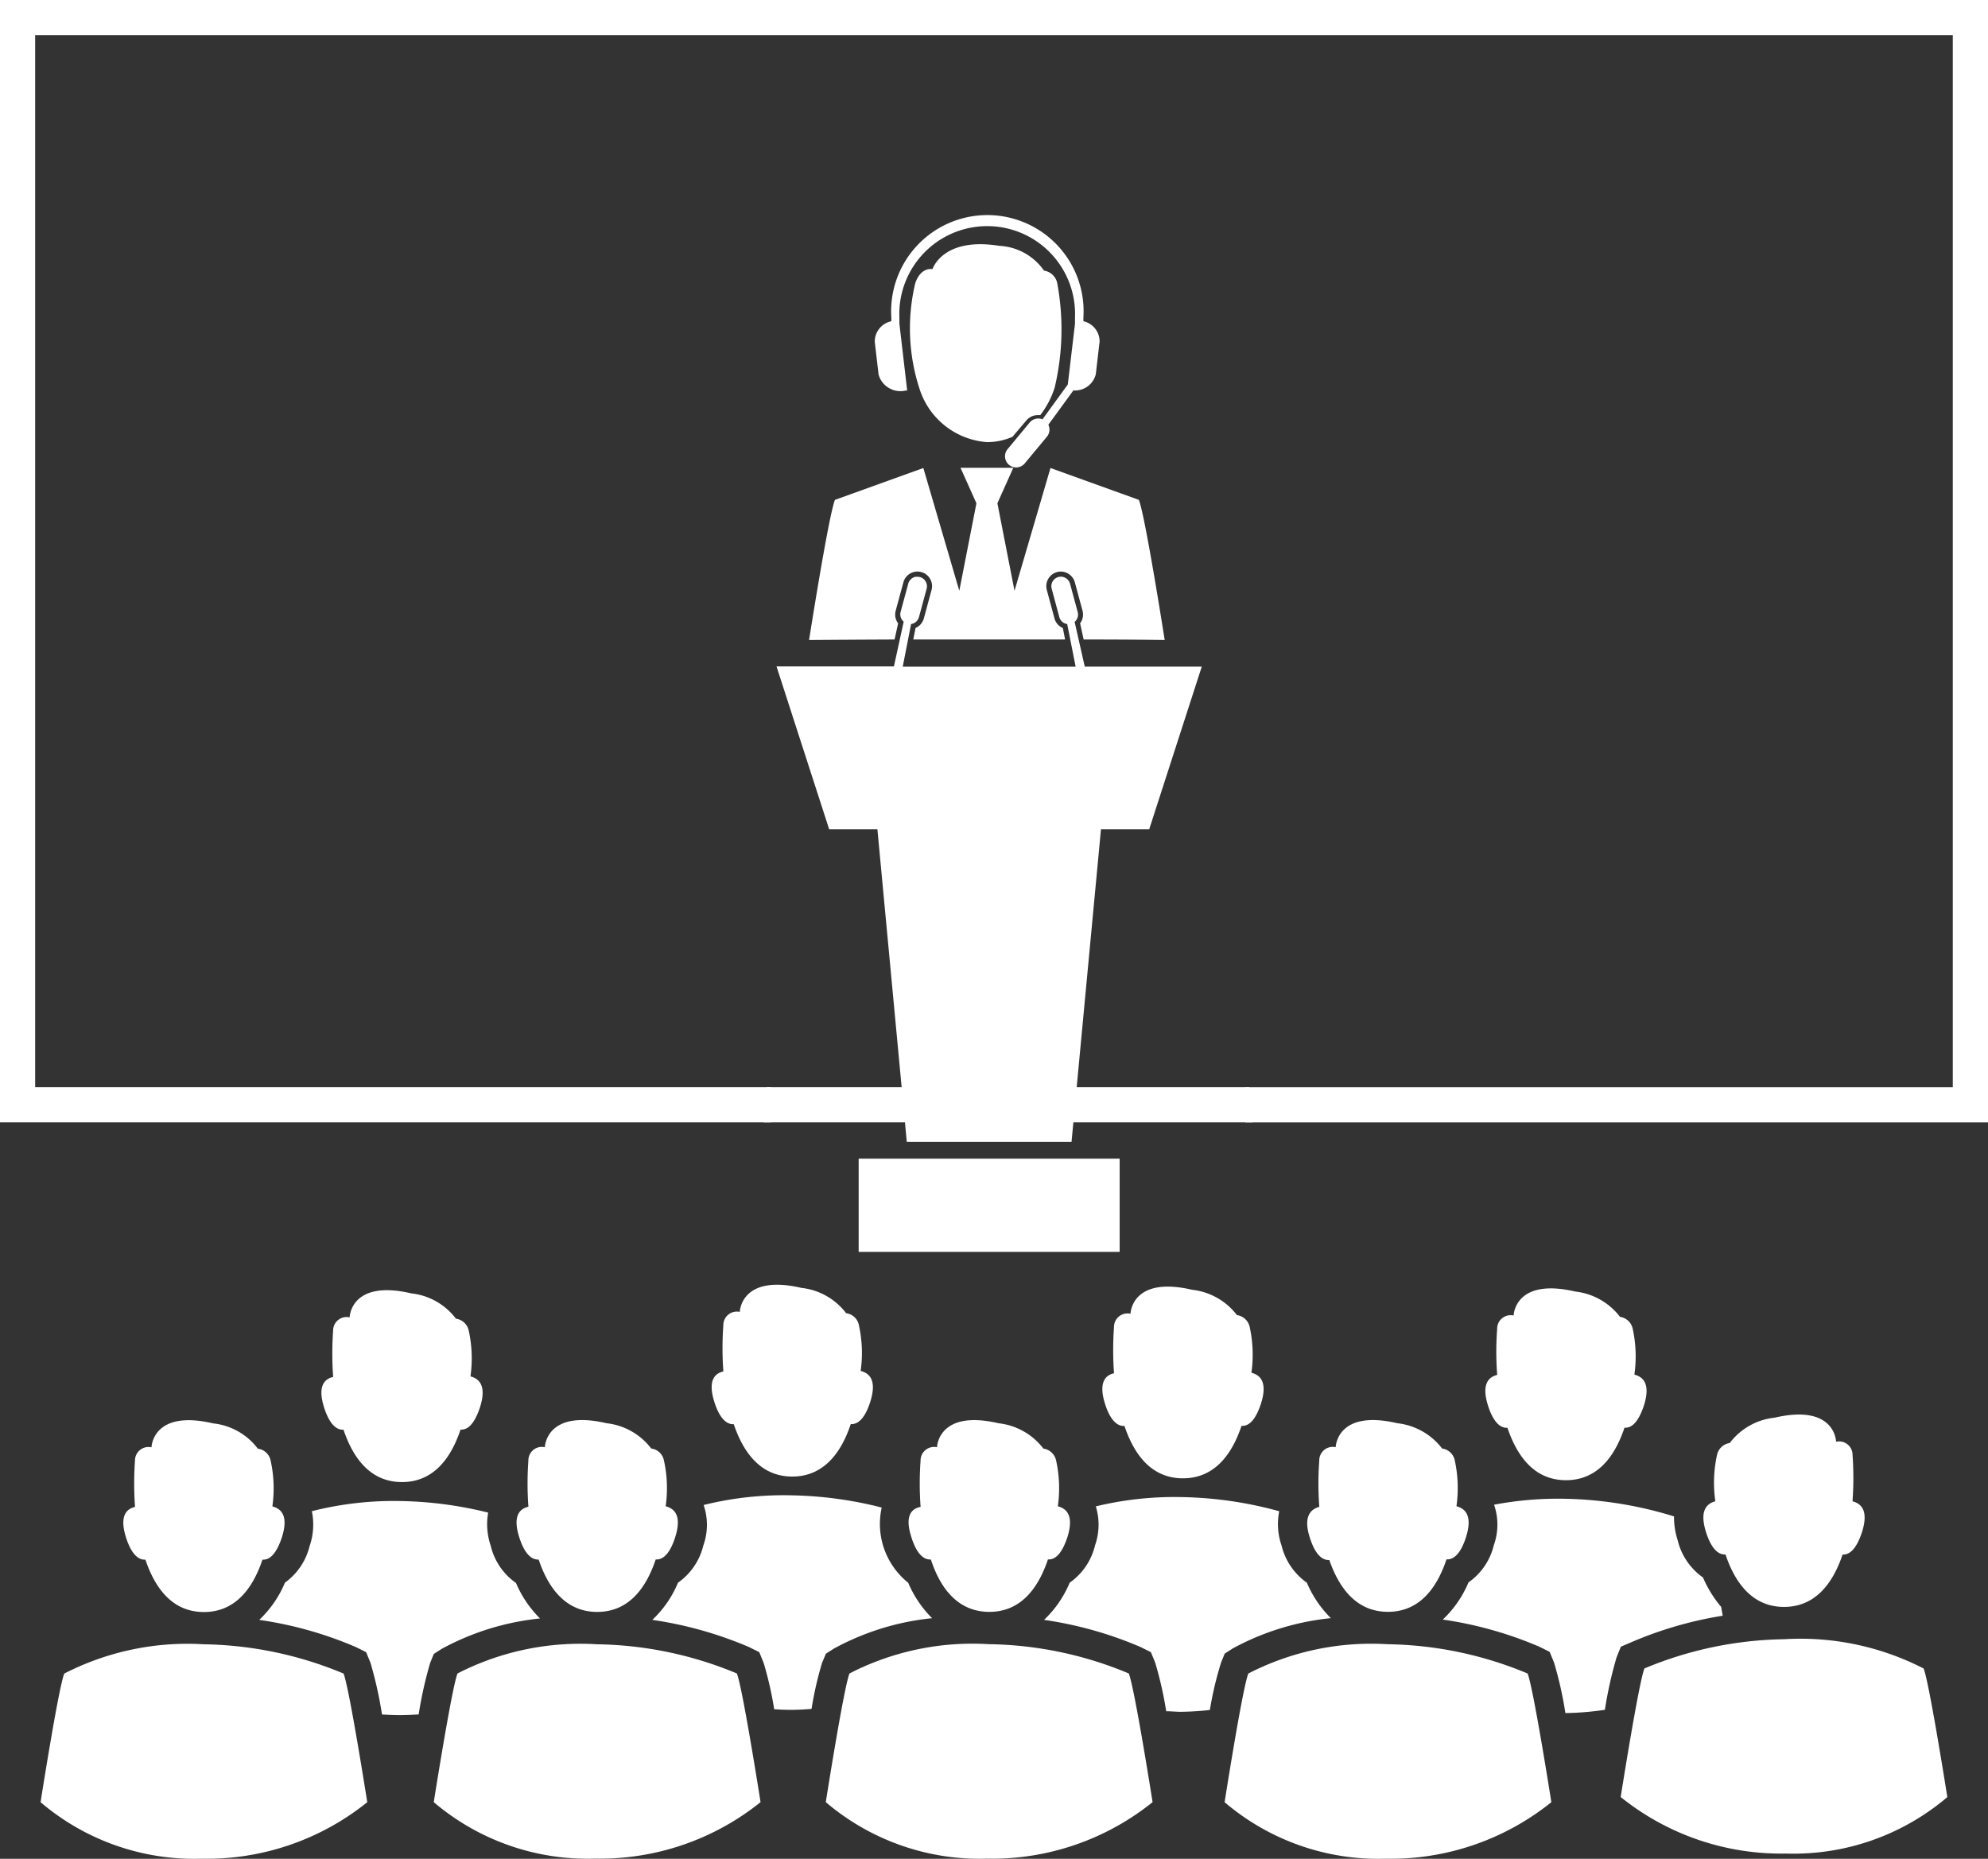 <svg data-name="Group 46866" xmlns="http://www.w3.org/2000/svg" width="39.25" height="36.702" viewBox="0 0 39.25 36.702">
    <rect x="0" y="0" width="39.25" height="36.702" fill="#333333" stroke="none"/>
    <path data-name="Path 57335" d="m184.314 156.96.075.645a.448.448 0 0 0 .537.316h.028l-.154-1.321v-.118a1.735 1.735 0 1 1 3.467 0v.12l-.142 1.2-.5.688a.22.22 0 0 0-.253.063l-.436.526a.22.22 0 0 0 .339.281l.437-.526a.221.221 0 0 0 .029-.237l.494-.678a.422.422 0 0 0 .443-.321l.075-.645a.409.409 0 0 0-.32-.4v-.073a1.9 1.9 0 1 0-3.792 0v.073a.41.41 0 0 0-.327.407z" transform="translate(-167.043 -150.21)" style="fill:#fff"/>
    <path data-name="Path 57336" d="M189.842 160.438a.292.292 0 0 1 .225-.106.3.3 0 0 1 .05 0 1.746 1.746 0 0 0 .285-.544 4.989 4.989 0 0 0 .049-2.07.316.316 0 0 0-.26-.24 1.144 1.144 0 0 0-.883-.489c-1.12-.18-1.318.46-1.318.46s-.229-.052-.341.279a3.85 3.85 0 0 0 .085 2.086 1.514 1.514 0 0 0 1.335 1.051 1.263 1.263 0 0 0 .5-.105z" transform="translate(-169.579 -152.135)" style="fill:#fff"/>
    <path data-name="Path 57337" d="M176.354 192.422h.952l.58 6.17h3.253l.581-6.17h.952l1.038-3.212h-2.31l-.2-.884a.188.188 0 0 0 .061-.193l-.152-.561a.187.187 0 1 0-.362.1l.151.561a.188.188 0 0 0 .155.136l.167.842h-3.414l.165-.842a.189.189 0 0 0 .155-.136l.152-.561a.188.188 0 0 0-.132-.23.208.208 0 0 0-.049-.006h-.04a.192.192 0 0 0-.039.013l-.022.012a.165.165 0 0 0-.035.03c0 .005-.01.009-.014.015a.186.186 0 0 0-.031.062l-.152.561a.189.189 0 0 0 .061.193l-.076.348-.117.536h-2.318z" transform="translate(-159.983 -176.047)" style="fill:#fff"/>
    <path data-name="Rectangle 20053" transform="translate(16.953 22.878)" style="fill:#fff" d="M0 0h5.153v1.841H0z"/>
    <path data-name="Path 57338" d="M178.3 180.866s.719-.006 1.688-.01l.07-.319a.287.287 0 0 1-.048-.249l.152-.561a.288.288 0 1 1 .556.151l-.152.561a.29.29 0 0 1-.164.19l-.045.227h2.998l-.045-.226a.292.292 0 0 1-.165-.19l-.151-.561a.288.288 0 0 1 .2-.354.285.285 0 0 1 .075-.01.289.289 0 0 1 .278.212l.152.561a.287.287 0 0 1-.048.249l.07.319c1.058 0 1.6.01 1.6.01s-.386-2.465-.51-2.767l-1.745-.629-.71 2.424-.338-1.728.314-.7h-1.042l.314.7-.338 1.728-.71-2.424-1.745.629c-.124.301-.511 2.767-.511 2.767z" transform="translate(-162.326 -168.229)" style="fill:#fff"/>
    <path data-name="Path 57342" d="M135.126 156.705h15.224v-.694h-14.53V135.24h37.861v20.772h-13.967v.694h14.662v-22.16h-39.25z" transform="translate(-135.126 -134.546)" style="fill:#fff"/>
    <path data-name="Path 57343" d="M205.144 234.943h9.656l-.065-.694h-9.525z" transform="translate(-190.07 -212.784)" style="fill:#fff"/>
    <path data-name="Path 57345" d="M164.651 255.153c.082.266.209.462.387.451.205.611.565 1.034 1.155 1.034s.95-.423 1.156-1.036c.178.012.3-.184.387-.45.126-.408-.01-.552-.19-.6v-.011a2.544 2.544 0 0 0-.037-.9.3.3 0 0 0-.251-.229 1.277 1.277 0 0 0-.883-.5c-1.2-.281-1.216.474-1.216.474a.266.266 0 0 0-.326.266 6.3 6.3 0 0 0 0 .9.047.047 0 0 0 0 .011c-.172.037-.308.182-.182.59z" transform="translate(-158.256 -227.374)" style="fill:#fff"/>
    <path data-name="Path 57346" d="M200.44 254.646c.082.266.209.461.387.451.206.611.566 1.034 1.155 1.034s.951-.423 1.155-1.036c.179.012.305-.183.388-.449.126-.409-.01-.553-.191-.6v-.011a2.548 2.548 0 0 0-.038-.9.292.292 0 0 0-.25-.229 1.28 1.28 0 0 0-.883-.5c-1.2-.28-1.217.474-1.217.474a.267.267 0 0 0-.325.266 6.318 6.318 0 0 0 0 .9v.01c-.171.037-.307.181-.181.59z" transform="translate(-186.34 -226.976)" style="fill:#fff"/>
    <path data-name="Path 57347" d="M236.27 254.817c.081.266.21.46.388.449.206.613.565 1.034 1.154 1.034s.951-.421 1.157-1.036c.179.012.3-.181.387-.448.126-.409-.01-.553-.19-.6v-.01a2.566 2.566 0 0 0-.037-.9.3.3 0 0 0-.251-.229 1.289 1.289 0 0 0-.884-.5c-1.2-.28-1.217.473-1.217.473a.268.268 0 0 0-.326.266 6.312 6.312 0 0 0 0 .9.024.024 0 0 0 0 .01c-.171.037-.306.182-.181.591z" transform="translate(-214.457 -227.11)" style="fill:#fff"/>
    <path data-name="Path 57348" d="M271.389 254.983c.082.267.209.461.387.45.207.613.566 1.035 1.156 1.035s.949-.422 1.155-1.036c.178.012.3-.182.387-.449.126-.408-.01-.552-.19-.6a.08.08 0 0 0 0-.011 2.564 2.564 0 0 0-.036-.9.3.3 0 0 0-.249-.229 1.292 1.292 0 0 0-.884-.5c-1.2-.28-1.217.473-1.217.473a.267.267 0 0 0-.325.267 5.954 5.954 0 0 0 0 .895v.011c-.173.042-.31.187-.184.594z" transform="translate(-242.014 -227.241)" style="fill:#fff"/>
    <path data-name="Path 57349" d="M146.485 267.075c.082.267.21.462.387.451.206.612.565 1.034 1.155 1.034s.95-.422 1.156-1.034c.178.011.3-.184.387-.451.126-.409-.009-.552-.19-.6v-.011a2.545 2.545 0 0 0-.037-.9.294.294 0 0 0-.251-.229 1.273 1.273 0 0 0-.884-.5c-1.2-.281-1.216.473-1.216.473a.267.267 0 0 0-.326.266 6.391 6.391 0 0 0 0 .9.047.047 0 0 0 0 .011c-.171.038-.307.181-.181.59z" transform="translate(-144.001 -236.73)" style="fill:#fff"/>
    <path data-name="Path 57350" d="M182.548 267.062c.082.266.209.461.387.452.206.611.567 1.034 1.156 1.034s.95-.423 1.155-1.036c.18.012.305-.183.388-.45.126-.409-.009-.551-.19-.6a.043.043 0 0 0 0-.011 2.535 2.535 0 0 0-.037-.9.291.291 0 0 0-.249-.229 1.287 1.287 0 0 0-.883-.5c-1.2-.28-1.218.474-1.218.474a.266.266 0 0 0-.325.266 6.266 6.266 0 0 0 0 .9v.009c-.175.04-.31.183-.184.591z" transform="translate(-172.3 -236.72)" style="fill:#fff"/>
    <path data-name="Path 57351" d="M218.5 267.06c.081.267.209.46.388.45.2.613.565 1.034 1.154 1.034s.951-.421 1.157-1.036c.178.012.3-.181.387-.448.125-.408-.01-.553-.19-.6v-.011a2.554 2.554 0 0 0-.037-.9.3.3 0 0 0-.25-.229 1.287 1.287 0 0 0-.883-.5c-1.2-.28-1.217.473-1.217.473a.268.268 0 0 0-.325.267 6.265 6.265 0 0 0 0 .9.054.054 0 0 0 0 .011c-.184.035-.314.18-.184.589z" transform="translate(-200.509 -236.717)" style="fill:#fff"/>
    <path data-name="Path 57352" d="M256.609 268.543c.59 0 .95-.421 1.156-1.036.178.012.305-.181.388-.448.126-.408-.011-.553-.19-.6a.039.039 0 0 0 0-.011 2.569 2.569 0 0 0-.036-.9.294.294 0 0 0-.248-.229 1.294 1.294 0 0 0-.885-.5c-1.2-.28-1.217.473-1.217.473a.267.267 0 0 0-.324.267 6.033 6.033 0 0 0 0 .9v.011c-.18.05-.315.2-.189.6.082.267.209.46.387.45.21.602.568 1.023 1.158 1.023z" transform="translate(-229.206 -236.717)" style="fill:#fff"/>
    <path data-name="Path 57353" d="M138.846 288.471a4.679 4.679 0 0 0 3.183 1.116 5.053 5.053 0 0 0 3.267-1.116s-.355-2.261-.468-2.54a7.42 7.42 0 0 0-2.757-.578 5.324 5.324 0 0 0-2.757.578c-.114.279-.468 2.54-.468 2.54z" transform="translate(-138.045 -252.886)" style="fill:#fff"/>
    <path data-name="Path 57354" d="M291.384 266.6c.083.266.209.461.387.449.206.613.567 1.036 1.156 1.036s.95-.423 1.156-1.034c.176.01.3-.185.386-.451.126-.409-.009-.552-.189-.6a.091.091 0 0 0 0-.011 6.384 6.384 0 0 0 0-.9.267.267 0 0 0-.325-.266s-.014-.754-1.216-.474a1.276 1.276 0 0 0-.884.5.3.3 0 0 0-.25.23 2.55 2.55 0 0 0-.037.9V266c-.175.048-.31.191-.184.6z" transform="translate(-257.704 -236.356)" style="fill:#fff"/>
    <path data-name="Path 57355" d="M286.976 284.883a7.406 7.406 0 0 0-2.756.577c-.113.278-.469 2.539-.469 2.539a5.052 5.052 0 0 0 3.268 1.116A4.68 4.68 0 0 0 290.2 288s-.356-2.261-.468-2.539a5.322 5.322 0 0 0-2.756-.578z" transform="translate(-251.753 -252.516)" style="fill:#fff"/>
    <path data-name="Path 57356" d="M180.892 285.923a7.413 7.413 0 0 0-2.758-.576 5.312 5.312 0 0 0-2.757.576c-.113.278-.469 2.541-.469 2.541a4.683 4.683 0 0 0 3.184 1.115 5.063 5.063 0 0 0 3.268-1.115s-.355-2.264-.468-2.541z" transform="translate(-166.344 -252.88)" style="fill:#fff"/>
    <path data-name="Path 57357" d="M217.307 288.457s-.356-2.263-.47-2.541a7.386 7.386 0 0 0-2.757-.578 5.308 5.308 0 0 0-2.757.578c-.113.278-.468 2.541-.468 2.541a4.684 4.684 0 0 0 3.184 1.116 5.057 5.057 0 0 0 3.268-1.116z" transform="translate(-194.551 -252.873)" style="fill:#fff"/>
    <path data-name="Path 57358" d="M250.655 285.339a5.3 5.3 0 0 0-2.756.578c-.115.278-.469 2.541-.469 2.541a4.678 4.678 0 0 0 3.182 1.116 5.06 5.06 0 0 0 3.269-1.116s-.355-2.263-.469-2.541a7.408 7.408 0 0 0-2.757-.578z" transform="translate(-223.252 -252.873)" style="fill:#fff"/>
    <path data-name="Path 57359" d="M159.406 273.794a2.146 2.146 0 0 1-.508.735 7.541 7.541 0 0 1 1.911.538l.2.1.085.208a7.866 7.866 0 0 1 .228 1.022c.113.007.228.013.349.013s.254-.006.375-.014a7.938 7.938 0 0 1 .229-1.024l.07-.171.156-.1a5.146 5.146 0 0 1 1.941-.6 2.178 2.178 0 0 1-.474-.7 1.25 1.25 0 0 1-.5-.737 1.32 1.32 0 0 1-.05-.653 7.646 7.646 0 0 0-1.709-.228 6.572 6.572 0 0 0-1.772.2 1.3 1.3 0 0 1-.044.688 1.257 1.257 0 0 1-.487.723z" transform="translate(-153.78 -242.544)" style="fill:#fff"/>
    <path data-name="Path 57360" d="m198.387 274.8.157-.1a5.107 5.107 0 0 1 1.939-.6 2.2 2.2 0 0 1-.472-.7 1.487 1.487 0 0 1-.523-1.485 7.682 7.682 0 0 0-1.766-.241 6.55 6.55 0 0 0-1.75.191 1.207 1.207 0 0 1-.006.8 1.257 1.257 0 0 1-.5.734 2.127 2.127 0 0 1-.507.734 7.624 7.624 0 0 1 1.912.538l.2.1.085.209a6.824 6.824 0 0 1 .209.917 4.34 4.34 0 0 0 .738-.007 6.9 6.9 0 0 1 .208-.911z" transform="translate(-182.08 -242.148)" style="fill:#fff"/>
    <path data-name="Path 57361" d="m234.4 275.1.07-.171.155-.1a5.122 5.122 0 0 1 1.941-.6 2.188 2.188 0 0 1-.474-.7 1.262 1.262 0 0 1-.5-.735 1.3 1.3 0 0 1-.046-.676 7.683 7.683 0 0 0-1.906-.279 6.607 6.607 0 0 0-1.715.183 1.229 1.229 0 0 1-.016.772 1.25 1.25 0 0 1-.5.735 2.144 2.144 0 0 1-.506.734 7.538 7.538 0 0 1 1.91.538l.2.1.085.208a7.323 7.323 0 0 1 .217.958c.091 0 .182.01.278.011a5.478 5.478 0 0 0 .584-.036 6.8 6.8 0 0 1 .223-.942z" transform="translate(-210.29 -242.278)" style="fill:#fff"/>
    <path data-name="Path 57362" d="M271.209 274.83a7.587 7.587 0 0 1 1.792-.518l-.03-.174a2.3 2.3 0 0 1-.359-.581 1.255 1.255 0 0 1-.5-.736 1.483 1.483 0 0 1-.072-.47 7.756 7.756 0 0 0-2.139-.348 6.781 6.781 0 0 0-1.414.117 1.207 1.207 0 0 1-.005.8 1.251 1.251 0 0 1-.5.734 2.161 2.161 0 0 1-.507.734 7.555 7.555 0 0 1 1.91.538l.2.1.085.208a7.345 7.345 0 0 1 .225 1 5.761 5.761 0 0 0 .78-.064 8 8 0 0 1 .231-1.037l.085-.21z" transform="translate(-238.989 -242.409)" style="fill:#fff"/>
</svg>
